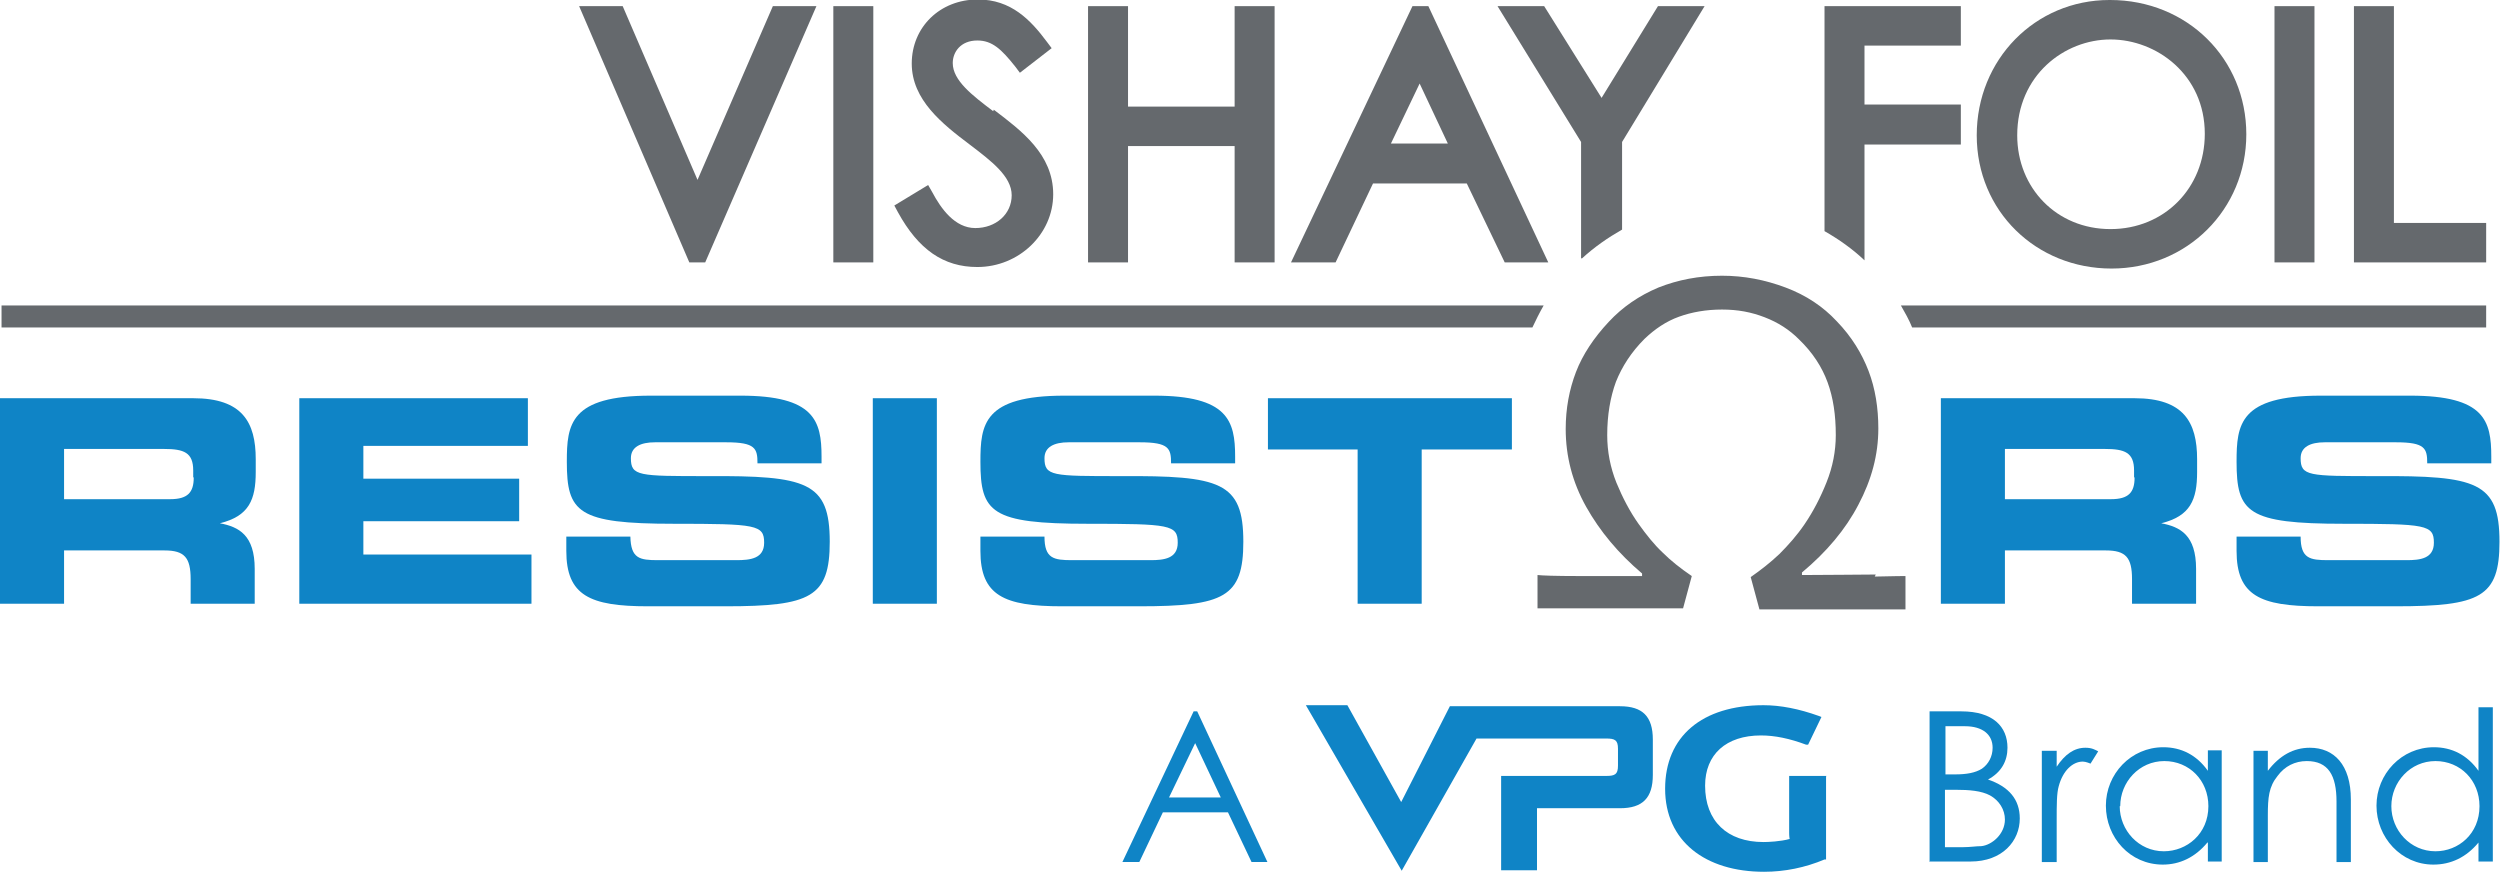 <?xml version="1.0" encoding="UTF-8"?>
<svg id="Layer_1" data-name="Layer 1" xmlns="http://www.w3.org/2000/svg" viewBox="0 0 48.78 17.01">
  <defs>
    <style>
      .cls-1 {
        fill: #65696d;
      }

      .cls-1, .cls-2 {
        stroke-width: 0px;
      }

      .cls-2 {
        fill: #0f84c6;
      }
    </style>
  </defs>
  <g>
    <path class="cls-2" d="M35.64,15.14h-.73v1.11s0,.08.01.12c-.18.05-.42.06-.51.06-.71,0-1.14-.41-1.14-1.1,0-.61.41-.98,1.09-.98.27,0,.56.06.88.18h.04s.26-.54.26-.54l-.05-.02c-.39-.14-.75-.21-1.08-.21-1.2,0-1.92.61-1.92,1.63s.78,1.62,1.93,1.62c.4,0,.8-.08,1.18-.24h.03s0-1.62,0-1.62Z"/>
    <path class="cls-2" d="M31.61,13.78h-3.32l-.95,1.87-1.05-1.89h-.81l1.87,3.23,1.46-2.58h2.53c.17,0,.23.03.23.2v.33c0,.17-.06.2-.23.2,0,0-1.94,0-2,0h-.05s0,1.84,0,1.84h.7v-1.21h1.62c.44,0,.64-.2.64-.65v-.69c0-.45-.2-.65-.64-.65Z"/>
  </g>
  <g>
    <path class="cls-2" d="M23.29,13.88h.07l1.37,2.94h-.31l-.46-.97h-1.27l-.46.97h-.33l1.39-2.94ZM23.82,15.56l-.5-1.06-.51,1.06h1.01Z"/>
    <path class="cls-2" d="M37.65,16.82v-2.94h.62c.62,0,.9.3.9.71,0,.26-.12.48-.38.62.41.14.62.39.62.76,0,.44-.34.84-.96.84h-.81ZM37.95,15.11h.2c.22,0,.39-.03.52-.11.13-.09.21-.24.21-.41,0-.26-.2-.42-.54-.42h-.38v.94ZM37.95,16.53h.36c.13,0,.25-.02.35-.02.2-.02.46-.23.46-.52,0-.19-.11-.37-.29-.47-.17-.09-.4-.11-.68-.11h-.2v1.13Z"/>
    <path class="cls-2" d="M40.13,16.82h-.29v-2.17h.29v.31c.16-.24.34-.37.56-.37.13,0,.19.04.25.07l-.15.24s-.09-.04-.15-.04c-.2,0-.39.18-.47.48-.04.14-.04.36-.04.66v.83Z"/>
    <path class="cls-2" d="M43.07,16.44c-.24.29-.54.43-.87.43-.64,0-1.11-.53-1.11-1.15s.49-1.14,1.12-1.14c.35,0,.65.15.87.46v-.4h.27v2.17h-.27v-.37ZM41.36,15.73c0,.47.37.88.86.88.45,0,.87-.34.87-.88,0-.5-.37-.88-.86-.88s-.86.41-.86.88Z"/>
    <path class="cls-2" d="M44.25,16.82h-.28v-2.17h.28v.39c.23-.3.5-.45.82-.45.47,0,.8.33.8,1.01v1.22h-.28v-1.18c0-.51-.16-.79-.58-.79-.23,0-.43.1-.57.29-.17.21-.19.42-.19.77v.91Z"/>
    <path class="cls-2" d="M48.36,16.44c-.24.29-.54.43-.88.43-.63,0-1.11-.53-1.11-1.15s.49-1.14,1.12-1.14c.35,0,.65.15.87.46v-1.24h.28v3.01h-.28v-.37ZM46.66,15.73c0,.47.37.88.86.88.45,0,.86-.34.86-.88,0-.5-.37-.88-.86-.88s-.86.41-.86.88Z"/>
  </g>
  <g>
    <path class="cls-2" d="M3.77,7.77H0v4.01h1.25v-1.04h1.96c.39,0,.51.14.51.56v.48h1.25v-.68c0-.66-.31-.82-.68-.89h0c.57-.14.7-.46.7-1v-.25c0-.72-.26-1.19-1.22-1.19ZM3.78,9.32c0,.29-.12.42-.46.42H1.25v-.98h1.95c.39,0,.57.07.57.42v.13Z"/>
    <polygon class="cls-2" points="7.09 10.17 10.13 10.17 10.13 9.34 7.09 9.34 7.09 8.7 10.3 8.7 10.3 7.77 5.84 7.77 5.84 11.78 10.37 11.78 10.37 10.82 7.09 10.82 7.09 10.17"/>
    <path class="cls-2" d="M13.8,9.29c-1.34,0-1.49,0-1.49-.35,0-.22.19-.31.47-.31h1.39c.57,0,.61.12.61.41h1.25v-.13c0-.7-.14-1.19-1.58-1.19h-1.75c-1.58,0-1.64.56-1.64,1.29,0,.99.21,1.21,2.09,1.21,1.61,0,1.76.02,1.76.37,0,.31-.27.34-.54.34h-1.53c-.36,0-.53-.03-.54-.46h-1.25v.28c0,.87.46,1.08,1.59,1.08h1.52c1.66,0,2.03-.18,2.03-1.26,0-1.17-.45-1.29-2.39-1.28Z"/>
    <rect class="cls-2" x="17.03" y="7.77" width="1.25" height="4.01"/>
    <path class="cls-2" d="M21.87,9.29c-1.34,0-1.49,0-1.49-.35,0-.22.19-.31.47-.31h1.39c.57,0,.61.12.61.41h1.25v-.13c0-.7-.14-1.19-1.58-1.19h-1.75c-1.58,0-1.64.56-1.64,1.29,0,.99.21,1.21,2.09,1.21,1.61,0,1.76.02,1.76.37,0,.31-.27.34-.53.34h-1.53c-.36,0-.54-.03-.54-.46h-1.25v.28c0,.87.46,1.08,1.59,1.08h1.51c1.66,0,2.03-.18,2.03-1.26,0-1.17-.45-1.29-2.39-1.28Z"/>
    <polygon class="cls-2" points="24.74 8.77 26.49 8.77 26.49 11.78 27.74 11.78 27.74 8.77 29.5 8.77 29.5 7.77 24.74 7.77 24.74 8.77"/>
    <path class="cls-2" d="M41.64,7.77h-3.77v4.01h1.25v-1.04h1.97c.39,0,.51.14.51.56v.48h1.25v-.68c0-.66-.31-.82-.68-.89h0c.57-.14.7-.46.7-1v-.25c0-.72-.26-1.19-1.22-1.19ZM41.65,9.32c0,.29-.12.42-.46.42h-2.07v-.98h1.95c.39,0,.57.07.57.42v.13Z"/>
    <path class="cls-2" d="M46.38,9.29c-1.34,0-1.49,0-1.49-.35,0-.22.19-.31.47-.31h1.39c.57,0,.61.12.61.41h1.25v-.13c0-.7-.13-1.19-1.58-1.19h-1.75c-1.58,0-1.64.56-1.64,1.29,0,.99.21,1.21,2.09,1.21,1.61,0,1.76.02,1.76.37,0,.31-.27.34-.53.34h-1.53c-.36,0-.54-.03-.54-.46h-1.25v.28c0,.87.46,1.08,1.59,1.08h1.51c1.66,0,2.03-.18,2.03-1.26,0-1.17-.45-1.29-2.39-1.28Z"/>
  </g>
  <g>
    <path class="cls-1" d="M30.12,5.96H.03v.43h29.87c.07-.15.14-.29.22-.43Z"/>
    <path class="cls-1" d="M37.09,5.96c.08.14.16.28.22.43h11.2v-.43h-11.42Z"/>
  </g>
  <g>
    <polygon class="cls-1" points="13.61 3.51 12.15 .12 11.3 .12 13.45 5.12 13.76 5.12 15.93 .12 15.08 .12 13.61 3.51"/>
    <rect class="cls-1" x="16.26" y=".12" width=".78" height="5"/>
    <path class="cls-1" d="M19.38,2.17c-.41-.31-.79-.6-.79-.94,0-.21.15-.44.48-.44.29,0,.47.17.74.51l.09.12.62-.48-.09-.12c-.32-.43-.7-.83-1.35-.83-.74,0-1.29.54-1.29,1.25s.6,1.18,1.13,1.58c.42.32.82.62.82.99s-.31.64-.71.64-.67-.38-.84-.7l-.08-.14-.66.4.07.13c.4.73.89,1.07,1.55,1.07.81,0,1.48-.64,1.48-1.42s-.62-1.24-1.16-1.65Z"/>
    <polygon class="cls-1" points="24.09 2.08 22.01 2.08 22.01 .12 21.23 .12 21.23 5.12 22.01 5.12 22.01 2.85 24.09 2.85 24.09 5.12 24.87 5.12 24.87 .12 24.09 .12 24.09 2.08"/>
    <path class="cls-1" d="M27.56.12l-2.37,5h.87l.73-1.54h1.83l.74,1.54h.85L27.87.12h-.31ZM28.26,2.8h-1.12l.56-1.17.55,1.17Z"/>
    <path class="cls-1" d="M41.16,0c-1.45,0-2.59,1.16-2.59,2.64s1.16,2.6,2.63,2.6,2.63-1.15,2.63-2.62-1.15-2.62-2.66-2.62ZM43.02,2.61c0,1.06-.79,1.86-1.84,1.86s-1.82-.8-1.82-1.83c0-1.17.92-1.87,1.82-1.87s1.84.69,1.84,1.84Z"/>
    <rect class="cls-1" x="44.38" y=".12" width=".78" height="5"/>
    <polygon class="cls-1" points="46.71 4.35 46.71 .12 45.93 .12 45.93 5.12 48.51 5.12 48.51 4.35 46.71 4.35"/>
    <path class="cls-1" d="M38.26.89V.12h-2.66v4.39c.28.16.55.35.78.57v-2.26h1.88v-.78h-1.88V.89h1.88Z"/>
    <path class="cls-1" d="M30.87,5.04c.24-.22.5-.4.78-.56v-1.71l1.61-2.65h-.91l-1.1,1.79-1.12-1.79h-.91l1.63,2.65v2.27Z"/>
  </g>
  <path class="cls-1" d="M36.6,11.21c-.37,0-.85.01-1.44.01v-.05c.48-.4.85-.84,1.1-1.32.26-.49.39-.98.39-1.49,0-.4-.06-.78-.19-1.12-.13-.34-.33-.67-.62-.97-.27-.29-.6-.51-1-.66-.4-.15-.81-.23-1.24-.23-.45,0-.86.08-1.24.23-.38.16-.7.38-.97.67-.29.31-.51.64-.64.98-.13.34-.2.71-.2,1.11,0,.53.13,1.04.4,1.52.27.48.63.91,1.09,1.3v.05c-.37,0-.79,0-1.24,0-.45,0-.72-.01-.8-.02v.65s.13,0,.33,0c.2,0,.58,0,1.14,0,.16,0,.37,0,.64,0,.27,0,.51,0,.73,0l.17-.63c-.22-.15-.41-.3-.57-.46-.17-.16-.32-.35-.47-.56-.17-.24-.31-.51-.43-.8-.12-.3-.18-.61-.18-.93,0-.39.06-.74.17-1.04.12-.3.3-.58.56-.84.2-.19.42-.34.67-.43.25-.09.53-.14.84-.14s.57.05.83.15c.26.1.48.24.67.43.27.26.45.54.56.84.11.3.16.64.16,1.03,0,.31-.06.62-.18.92-.12.3-.26.57-.43.82-.15.22-.32.41-.49.58-.18.17-.36.31-.56.45l.17.63c.19,0,.42,0,.7,0,.27,0,.5,0,.67,0,.33,0,.65,0,.96,0,.31,0,.48,0,.52,0v-.65s-.23,0-.6.01Z"/>
</svg>